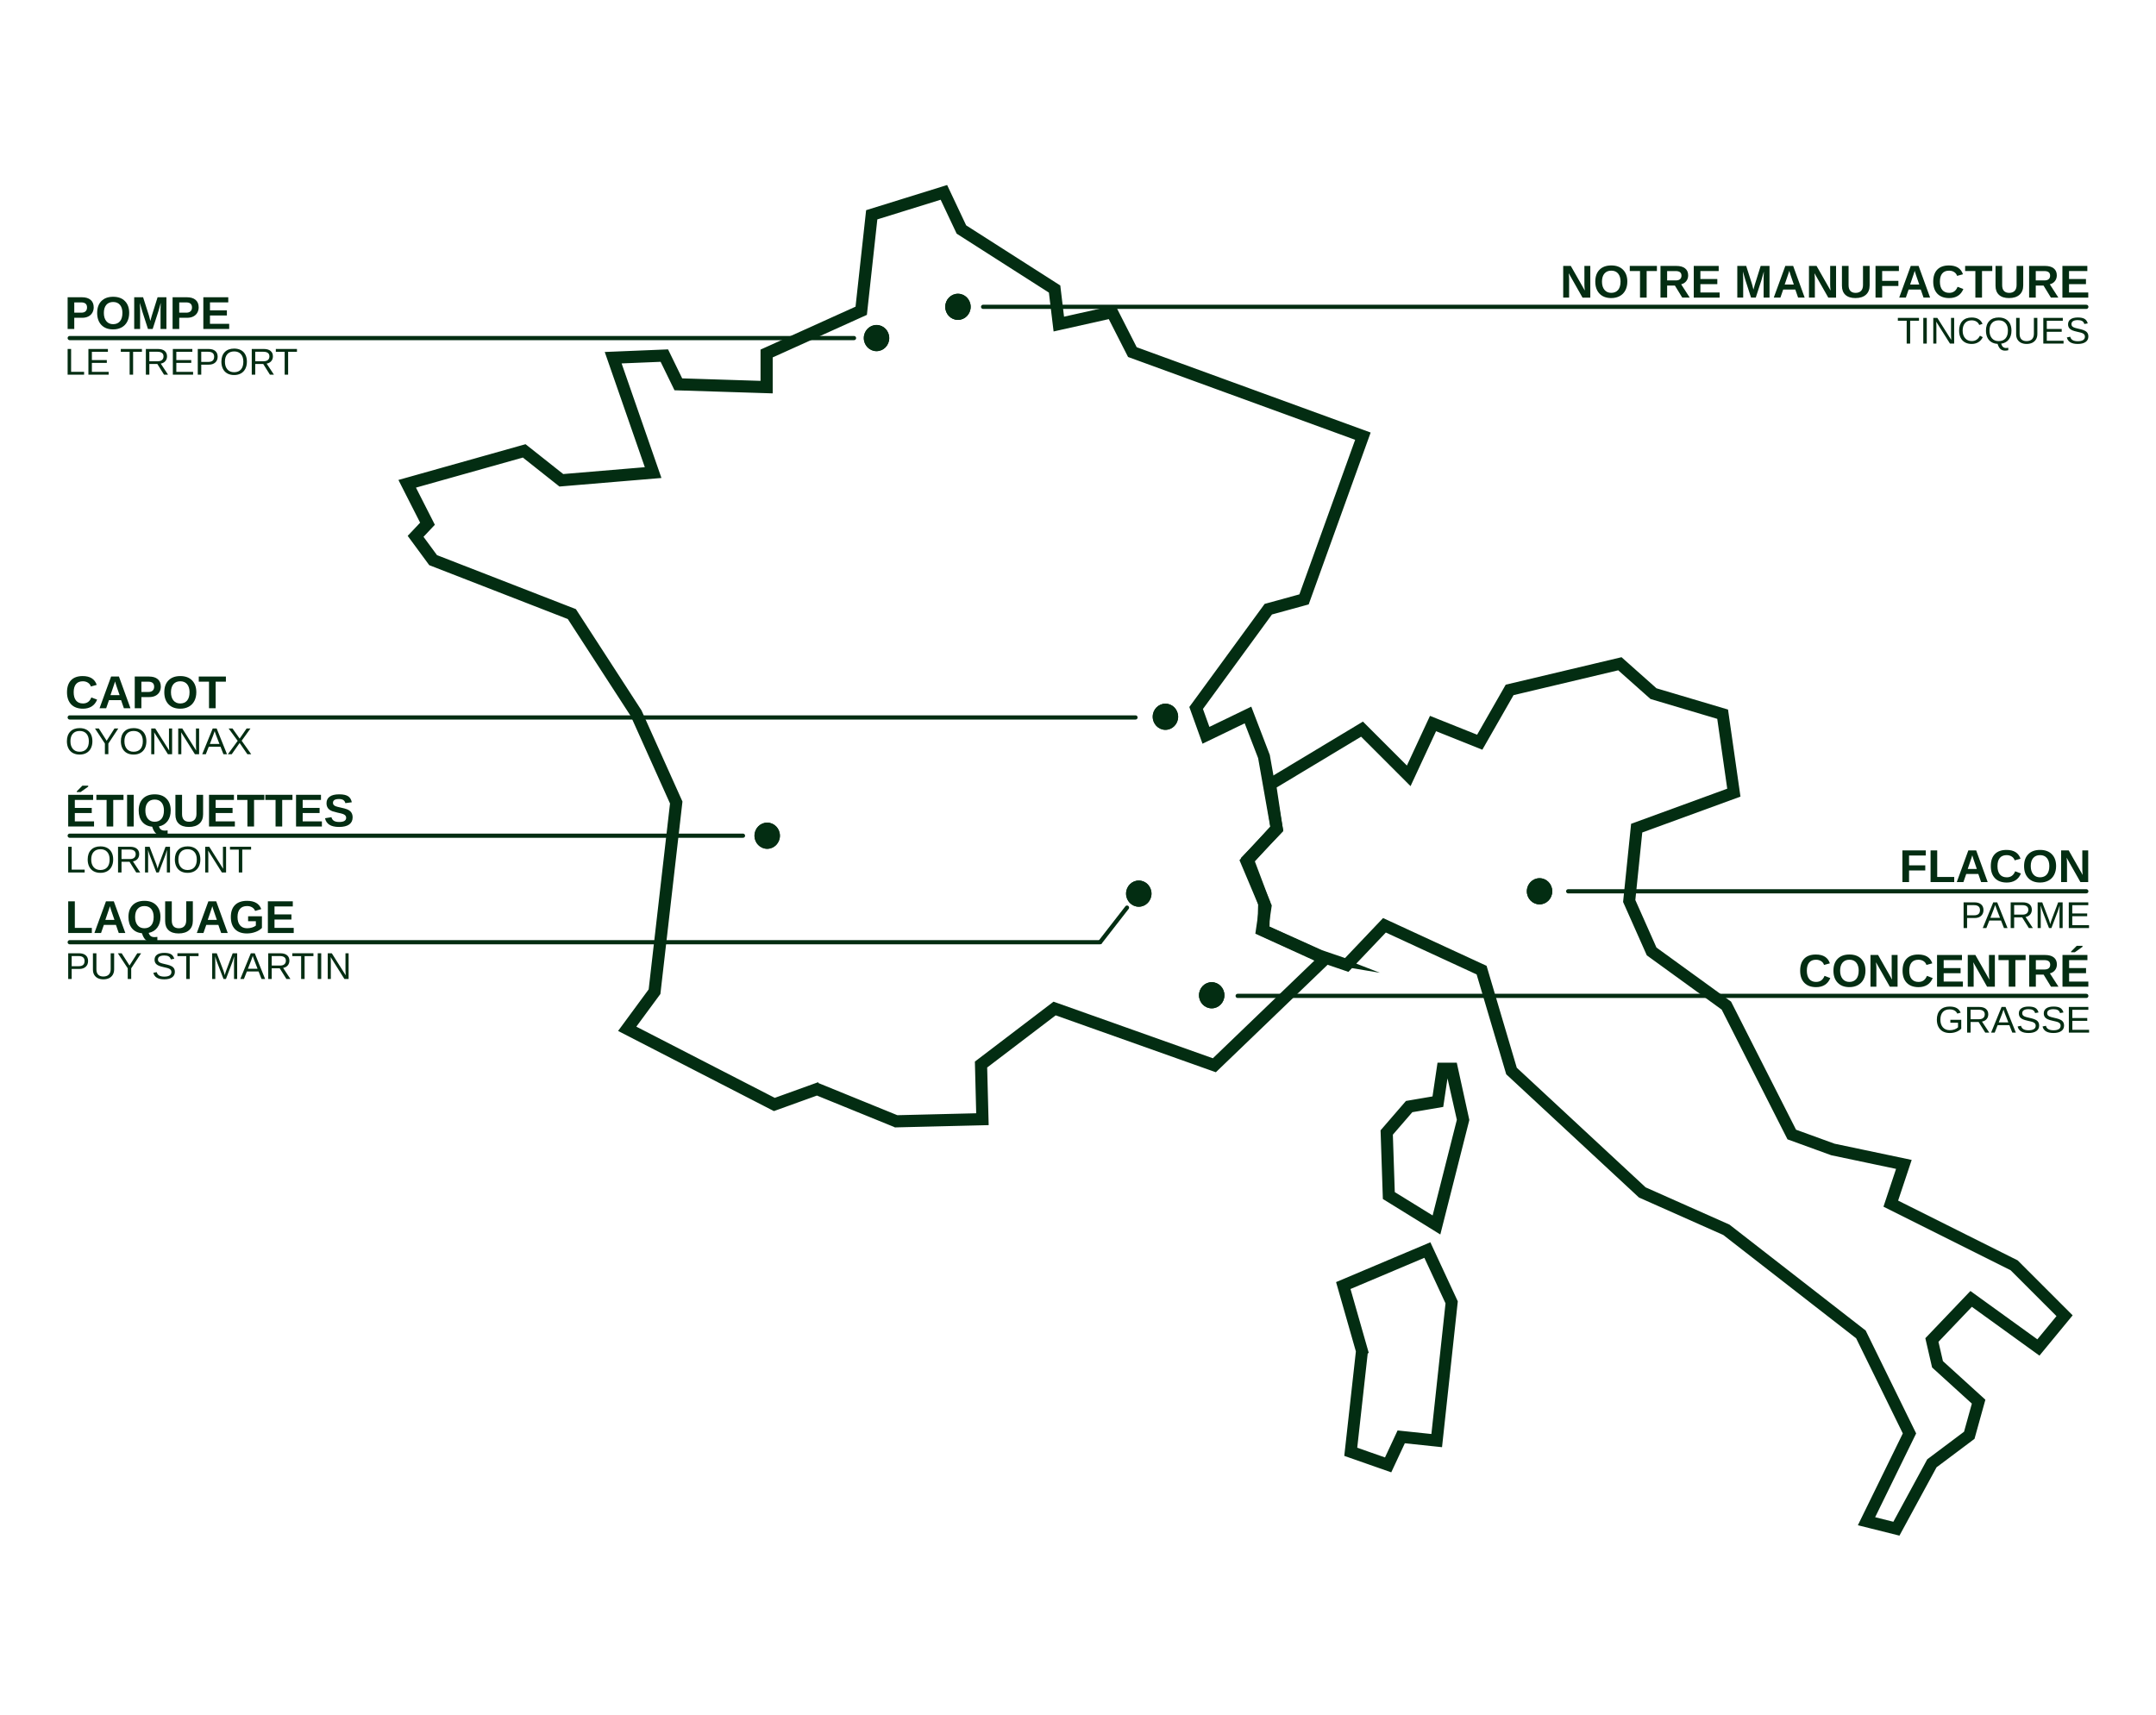 <svg viewBox="0 0 3058.18 2432.59" xmlns="http://www.w3.org/2000/svg" data-name="Calque 2" id="Calque_2">
  <defs>
    <style>
      .cls-1 {
        stroke-linejoin: round;
        stroke-width: 5.94px;
      }

      .cls-1, .cls-2, .cls-3, .cls-4 {
        stroke: #032d12;
      }

      .cls-1, .cls-3, .cls-4 {
        fill: none;
      }

      .cls-1, .cls-4 {
        stroke-linecap: round;
      }

      .cls-2 {
        stroke-width: 2.24px;
      }

      .cls-2, .cls-3, .cls-4 {
        stroke-miterlimit: 10;
      }

      .cls-2, .cls-5 {
        fill: #032d12;
      }

      .cls-3 {
        fill-rule: evenodd;
        stroke-width: 17px;
      }

      .cls-4 {
        stroke-width: 5.94px;
      }
    </style>
  </defs>
  <g>
    <path d="M131.07,1051.6c0,3.81-.73,7.15-2.19,10.02-1.46,2.86-3.55,5.06-6.28,6.6-2.73,1.54-5.94,2.3-9.65,2.3s-6.97-.76-9.69-2.28c-2.72-1.52-4.79-3.71-6.22-6.59-1.43-2.87-2.15-6.22-2.15-10.05,0-5.83,1.6-10.39,4.79-13.68,3.19-3.29,7.63-4.93,13.33-4.93,3.71,0,6.93.74,9.65,2.21,2.73,1.47,4.81,3.62,6.25,6.43,1.44,2.81,2.16,6.13,2.16,9.96ZM126.02,1051.6c0-4.54-1.13-8.1-3.4-10.69s-5.47-3.88-9.61-3.88-7.4,1.28-9.68,3.83c-2.28,2.55-3.42,6.13-3.42,10.74s1.15,8.2,3.45,10.88c2.3,2.68,5.5,4.02,9.59,4.02s7.44-1.3,9.69-3.89c2.25-2.6,3.38-6.27,3.38-11.01Z" class="cls-5"></path>
    <path d="M153.71,1054.88v15.11h-4.92v-15.11l-14.03-21.35h5.44l11.1,17.36,11.05-17.36h5.43l-14.08,21.35Z" class="cls-5"></path>
    <path d="M207.64,1051.6c0,3.81-.73,7.15-2.19,10.02-1.46,2.86-3.55,5.06-6.28,6.6-2.73,1.54-5.94,2.3-9.65,2.3s-6.97-.76-9.69-2.28c-2.72-1.52-4.79-3.71-6.22-6.59-1.43-2.87-2.15-6.22-2.15-10.05,0-5.83,1.6-10.39,4.79-13.68,3.19-3.29,7.63-4.93,13.33-4.93,3.71,0,6.93.74,9.65,2.21,2.73,1.47,4.81,3.62,6.25,6.43,1.44,2.81,2.16,6.13,2.16,9.96ZM202.6,1051.6c0-4.54-1.13-8.1-3.4-10.69s-5.47-3.88-9.61-3.88-7.4,1.28-9.68,3.83c-2.28,2.55-3.42,6.13-3.42,10.74s1.15,8.2,3.45,10.88c2.3,2.68,5.5,4.02,9.59,4.02s7.44-1.3,9.69-3.89c2.25-2.6,3.38-6.27,3.38-11.01Z" class="cls-5"></path>
    <path d="M238.18,1070l-19.51-31.05.13,2.51.13,4.32v24.22h-4.4v-36.46h5.75l19.72,31.26c-.21-3.38-.31-5.83-.31-7.35v-23.91h4.45v36.46h-5.95Z" class="cls-5"></path>
    <path d="M276.46,1070l-19.51-31.05.13,2.51.13,4.32v24.22h-4.4v-36.46h5.75l19.72,31.26c-.21-3.38-.31-5.83-.31-7.35v-23.91h4.45v36.46h-5.95Z" class="cls-5"></path>
    <path d="M316.93,1070l-4.17-10.66h-16.61l-4.19,10.66h-5.12l14.88-36.46h5.62l14.65,36.46h-5.05ZM304.46,1037.26l-.23.72c-.43,1.43-1.07,3.27-1.92,5.51l-4.66,11.98h13.64l-4.68-12.03c-.48-1.19-.97-2.54-1.45-4.04l-.7-2.15Z" class="cls-5"></path>
    <path d="M350.86,1070l-10.95-15.94-11.18,15.94h-5.46l13.87-18.94-12.81-17.52h5.46l10.14,14.31,9.86-14.31h5.46l-12.47,17.34,13.54,19.12h-5.46Z" class="cls-5"></path>
  </g>
  <g>
    <path d="M117.73,998.01c5.68,0,9.63-2.85,11.84-8.55l8.2,3.1c-1.77,4.34-4.36,7.57-7.77,9.69s-7.51,3.18-12.27,3.18c-7.23,0-12.83-2.05-16.77-6.14-3.95-4.1-5.92-9.82-5.92-17.19s1.9-13.05,5.71-17.01c3.81-3.96,9.33-5.94,16.56-5.94,5.28,0,9.58,1.06,12.89,3.17,3.32,2.12,5.65,5.23,6.99,9.34l-8.3,2.27c-.7-2.26-2.08-4.05-4.13-5.38s-4.47-2-7.26-2c-4.26,0-7.48,1.32-9.69,3.96s-3.3,6.5-3.3,11.58,1.13,9.12,3.4,11.84c2.27,2.72,5.54,4.08,9.81,4.08Z" class="cls-5"></path>
    <path d="M175.73,1004.78l-3.99-11.49h-17.14l-3.99,11.49h-9.42l16.41-44.97h11.11l16.34,44.97h-9.32ZM163.15,966.73l-.19.7c-.21.77-.47,1.64-.77,2.62-.3.98-2.13,6.36-5.49,16.15h12.93l-4.44-12.93-1.37-4.34-.67-2.2Z" class="cls-5"></path>
    <path d="M228.13,974.04c0,2.89-.66,5.48-1.98,7.76-1.32,2.28-3.21,4.04-5.67,5.28-2.46,1.25-5.38,1.87-8.76,1.87h-11.17v15.83h-9.42v-44.97h20.2c5.38,0,9.53,1.24,12.43,3.72,2.9,2.48,4.36,5.98,4.36,10.52ZM218.65,974.2c0-4.72-2.79-7.09-8.36-7.09h-9.73v14.59h9.99c2.6,0,4.6-.64,6-1.93,1.4-1.29,2.11-3.14,2.11-5.57Z" class="cls-5"></path>
    <path d="M278.47,982.09c0,4.68-.93,8.8-2.78,12.35-1.85,3.55-4.5,6.27-7.95,8.15-3.45,1.88-7.47,2.83-12.06,2.83-7.07,0-12.6-2.08-16.61-6.24-4.01-4.16-6.02-9.86-6.02-17.09s2-12.84,6-16.88c4-4.04,9.56-6.06,16.69-6.06s12.7,2.04,16.71,6.13c4.01,4.08,6.02,9.69,6.02,16.82ZM268.86,982.09c0-4.85-1.15-8.65-3.45-11.41-2.3-2.75-5.52-4.13-9.67-4.13s-7.47,1.37-9.77,4.1-3.45,6.55-3.45,11.44,1.18,8.83,3.53,11.67c2.35,2.84,5.56,4.26,9.62,4.26s7.46-1.38,9.75-4.15c2.29-2.77,3.43-6.69,3.43-11.78Z" class="cls-5"></path>
    <path d="M305.88,967.09v37.69h-9.42v-37.69h-14.52v-7.28h38.49v7.28h-14.55Z" class="cls-5"></path>
  </g>
  <g>
    <path d="M124.93,1363.39c0,3.45-1.13,6.19-3.38,8.23-2.25,2.04-5.31,3.05-9.17,3.05h-10.71v14.21h-4.94v-36.46h15.35c4.09,0,7.25.96,9.5,2.87,2.24,1.92,3.36,4.62,3.36,8.1ZM119.97,1363.44c0-4.71-2.83-7.06-8.49-7.06h-9.81v14.39h10.01c5.52,0,8.28-2.44,8.28-7.32Z" class="cls-5"></path>
    <path d="M146.65,1389.4c-2.99,0-5.59-.54-7.82-1.63-2.22-1.09-3.95-2.67-5.18-4.74-1.22-2.07-1.84-4.54-1.84-7.4v-23.21h4.94v22.8c0,3.33.85,5.86,2.54,7.58,1.69,1.73,4.13,2.59,7.32,2.59s5.83-.89,7.65-2.68c1.82-1.79,2.73-4.4,2.73-7.83v-22.46h4.92v22.75c0,2.95-.62,5.5-1.88,7.63-1.25,2.14-3.02,3.77-5.3,4.9-2.29,1.13-4.98,1.7-8.09,1.7Z" class="cls-5"></path>
    <path d="M186.11,1373.77v15.11h-4.92v-15.11l-14.03-21.35h5.44l11.1,17.36,11.05-17.36h5.43l-14.08,21.35Z" class="cls-5"></path>
    <path d="M248.04,1378.81c0,3.36-1.32,5.97-3.95,7.81-2.63,1.85-6.34,2.77-11.12,2.77-8.89,0-14.04-3.09-15.45-9.26l4.79-.96c.55,2.19,1.72,3.8,3.52,4.83,1.79,1.03,4.24,1.54,7.32,1.54s5.66-.55,7.39-1.64c1.73-1.1,2.6-2.7,2.6-4.83,0-1.19-.27-2.16-.82-2.9-.54-.74-1.31-1.35-2.29-1.84-.98-.48-2.16-.89-3.52-1.22-1.36-.33-2.87-.68-4.53-1.06-2.88-.64-5.07-1.28-6.56-1.92-1.49-.64-2.67-1.35-3.53-2.13-.86-.79-1.52-1.7-1.98-2.76-.46-1.05-.69-2.26-.69-3.62,0-3.12,1.19-5.53,3.58-7.22,2.39-1.69,5.81-2.54,10.26-2.54,4.14,0,7.31.63,9.5,1.9,2.19,1.27,3.73,3.43,4.61,6.48l-4.87.85c-.54-1.93-1.55-3.33-3.05-4.21-1.5-.87-3.58-1.31-6.24-1.31-2.92,0-5.14.48-6.68,1.45-1.54.97-2.3,2.41-2.3,4.32,0,1.12.3,2.05.89,2.78.59.73,1.45,1.35,2.58,1.86,1.12.51,3.35,1.13,6.7,1.88,1.12.26,2.24.52,3.35.79,1.11.27,2.18.59,3.2.96,1.02.37,1.97.81,2.86,1.31.89.5,1.66,1.11,2.32,1.84.66.72,1.17,1.58,1.54,2.56.37.98.56,2.14.56,3.47Z" class="cls-5"></path>
    <path d="M269.11,1356.45v32.43h-4.92v-32.43h-12.53v-4.04h29.97v4.04h-12.53Z" class="cls-5"></path>
    <path d="M331.97,1388.88v-24.33c0-2.69.08-5.28.23-7.76-.85,3.09-1.61,5.5-2.28,7.25l-9.42,24.84h-3.47l-9.55-24.84-1.45-4.4-.85-2.85.08,2.87.1,4.89v24.33h-4.4v-36.46h6.5l9.7,25.28c.34,1.02.68,2.11,1,3.27.32,1.17.53,2.01.63,2.52.14-.69.43-1.74.87-3.14.44-1.41.74-2.29.89-2.65l9.52-25.28h6.34v36.46h-4.45Z" class="cls-5"></path>
    <path d="M370.97,1388.88l-4.17-10.66h-16.61l-4.19,10.66h-5.12l14.88-36.46h5.62l14.65,36.46h-5.05ZM358.49,1356.14l-.23.72c-.43,1.43-1.07,3.27-1.92,5.51l-4.66,11.98h13.64l-4.68-12.03c-.48-1.19-.97-2.54-1.45-4.04l-.7-2.15Z" class="cls-5"></path>
    <path d="M406.24,1388.88l-9.47-15.14h-11.36v15.14h-4.94v-36.46h17.16c4.11,0,7.28.92,9.51,2.76,2.23,1.84,3.35,4.4,3.35,7.67,0,2.71-.79,4.99-2.37,6.83-1.58,1.85-3.76,3.01-6.53,3.49l10.35,15.71h-5.69ZM405.51,1362.9c0-2.12-.72-3.74-2.16-4.85-1.44-1.11-3.52-1.67-6.22-1.67h-11.72v13.46h11.93c2.6,0,4.62-.61,6.04-1.82,1.42-1.22,2.13-2.92,2.13-5.11Z" class="cls-5"></path>
    <path d="M432.07,1356.45v32.43h-4.92v-32.43h-12.53v-4.04h29.97v4.04h-12.53Z" class="cls-5"></path>
    <path d="M450.7,1388.88v-36.46h4.94v36.46h-4.94Z" class="cls-5"></path>
    <path d="M488.53,1388.88l-19.51-31.05.13,2.51.13,4.32v24.22h-4.4v-36.46h5.75l19.72,31.26c-.21-3.38-.31-5.83-.31-7.35v-23.91h4.45v36.46h-5.95Z" class="cls-5"></path>
  </g>
  <g>
    <path d="M96.73,1323.66v-44.97h9.42v37.69h24.13v7.28h-33.54Z" class="cls-5"></path>
    <path d="M168.45,1323.66l-3.99-11.49h-17.14l-3.99,11.49h-9.42l16.41-44.97h11.11l16.34,44.97h-9.32ZM155.87,1285.62l-.19.7c-.21.77-.47,1.64-.77,2.62-.3.98-2.13,6.36-5.49,16.15h12.93l-4.44-12.93-1.37-4.34-.67-2.2Z" class="cls-5"></path>
    <path d="M227.59,1300.97c0,6-1.47,11-4.42,14.99s-7.05,6.52-12.3,7.58c.72,2.11,1.74,3.63,3.05,4.56,1.31.94,3.14,1.4,5.51,1.4,1.26,0,2.52-.11,3.8-.32l-.06,6.45c-2.68.6-5.26.89-7.72.89-3.47,0-6.34-.97-8.62-2.9-2.28-1.94-4.11-5.15-5.49-9.64-6.06-.57-10.77-2.89-14.12-6.94-3.35-4.05-5.03-9.41-5.03-16.07,0-7.21,2-12.84,6-16.88,4-4.04,9.56-6.06,16.69-6.06s12.7,2.04,16.71,6.13c4.01,4.08,6.02,9.69,6.02,16.82ZM217.98,1300.97c0-4.85-1.15-8.65-3.45-11.41-2.3-2.75-5.52-4.13-9.67-4.13s-7.47,1.37-9.77,4.1-3.45,6.55-3.45,11.44,1.17,8.83,3.51,11.68c2.34,2.85,5.55,4.28,9.64,4.28s7.46-1.38,9.75-4.15c2.29-2.77,3.43-6.7,3.43-11.81Z" class="cls-5"></path>
    <path d="M253.41,1324.3c-6.19,0-10.93-1.51-14.22-4.53-3.29-3.02-4.93-7.34-4.93-12.96v-28.12h9.42v27.38c0,3.55.85,6.25,2.54,8.09s4.18,2.76,7.45,2.76,5.95-.96,7.76-2.89,2.71-4.69,2.71-8.28v-27.07h9.42v27.64c0,5.7-1.76,10.12-5.28,13.26-3.52,3.14-8.47,4.71-14.86,4.71Z" class="cls-5"></path>
    <path d="M313.7,1323.66l-3.99-11.49h-17.14l-3.99,11.49h-9.42l16.41-44.97h11.11l16.34,44.97h-9.32ZM301.13,1285.62l-.19.7c-.21.77-.47,1.64-.77,2.62-.3.98-2.13,6.36-5.49,16.15h12.93l-4.44-12.93-1.37-4.34-.67-2.2Z" class="cls-5"></path>
    <path d="M350.47,1316.93c2.45,0,4.82-.36,7.12-1.07,2.3-.71,4.07-1.62,5.33-2.73v-6.22h-10.98v-6.96h19.6v16.53c-2.38,2.45-5.48,4.36-9.3,5.75-3.82,1.38-7.83,2.08-12.02,2.08-7.32,0-12.95-2.03-16.88-6.08-3.94-4.05-5.91-9.8-5.91-17.25s1.98-13.08,5.94-17.03c3.96-3.95,9.65-5.92,17.08-5.92,10.55,0,17.27,3.9,20.14,11.71l-8.68,2.62c-.94-2.28-2.41-4-4.4-5.17-2-1.17-4.35-1.76-7.05-1.76-4.43,0-7.79,1.34-10.09,4.02s-3.45,6.52-3.45,11.52,1.19,9.02,3.56,11.79c2.37,2.78,5.71,4.17,10.01,4.17Z" class="cls-5"></path>
    <path d="M379.96,1323.66v-44.97h35.36v7.28h-25.95v11.3h24v7.28h-24v11.84h27.26v7.28h-36.67Z" class="cls-5"></path>
  </g>
  <g>
    <path d="M96.73,1237.78v-36.46h4.94v32.43h18.43v4.04h-23.37Z" class="cls-5"></path>
    <path d="M160.55,1219.38c0,3.81-.73,7.15-2.19,10.02-1.46,2.86-3.55,5.06-6.28,6.6-2.73,1.54-5.94,2.3-9.65,2.3s-6.97-.76-9.69-2.28c-2.72-1.52-4.79-3.71-6.22-6.59-1.43-2.87-2.15-6.22-2.15-10.05,0-5.83,1.6-10.39,4.79-13.68,3.19-3.29,7.63-4.93,13.33-4.93,3.71,0,6.93.74,9.65,2.21,2.73,1.47,4.81,3.62,6.25,6.43,1.44,2.81,2.16,6.13,2.16,9.96ZM155.5,1219.38c0-4.54-1.13-8.1-3.4-10.69s-5.47-3.88-9.61-3.88-7.4,1.28-9.68,3.83c-2.28,2.55-3.42,6.13-3.42,10.74s1.15,8.2,3.45,10.88c2.3,2.68,5.5,4.02,9.59,4.02s7.44-1.3,9.69-3.89c2.25-2.6,3.38-6.27,3.38-11.01Z" class="cls-5"></path>
    <path d="M193.2,1237.78l-9.47-15.14h-11.36v15.14h-4.94v-36.46h17.16c4.11,0,7.28.92,9.51,2.76,2.23,1.84,3.35,4.4,3.35,7.67,0,2.71-.79,4.99-2.37,6.83-1.58,1.85-3.76,3.01-6.53,3.49l10.35,15.71h-5.69ZM192.48,1211.79c0-2.12-.72-3.74-2.16-4.85-1.44-1.11-3.52-1.67-6.22-1.67h-11.72v13.46h11.93c2.6,0,4.62-.61,6.04-1.82,1.42-1.22,2.13-2.92,2.13-5.11Z" class="cls-5"></path>
    <path d="M236.71,1237.78v-24.33c0-2.69.08-5.28.23-7.76-.85,3.09-1.61,5.5-2.28,7.25l-9.42,24.84h-3.47l-9.55-24.84-1.45-4.4-.85-2.85.08,2.87.1,4.89v24.33h-4.4v-36.46h6.5l9.7,25.28c.34,1.02.68,2.11,1,3.27.32,1.17.53,2.01.63,2.52.14-.69.43-1.74.87-3.14.44-1.41.74-2.29.89-2.65l9.52-25.28h6.34v36.46h-4.45Z" class="cls-5"></path>
    <path d="M284.19,1219.38c0,3.81-.73,7.15-2.19,10.02-1.46,2.86-3.55,5.06-6.28,6.6-2.73,1.54-5.94,2.3-9.65,2.3s-6.97-.76-9.69-2.28c-2.72-1.52-4.79-3.71-6.22-6.59-1.43-2.87-2.15-6.22-2.15-10.05,0-5.83,1.6-10.39,4.79-13.68,3.19-3.29,7.63-4.93,13.33-4.93,3.71,0,6.93.74,9.65,2.21,2.73,1.47,4.81,3.62,6.25,6.43,1.44,2.81,2.16,6.13,2.16,9.96ZM279.15,1219.38c0-4.54-1.13-8.1-3.4-10.69s-5.47-3.88-9.61-3.88-7.4,1.28-9.68,3.83c-2.28,2.55-3.42,6.13-3.42,10.74s1.15,8.2,3.45,10.88c2.3,2.68,5.5,4.02,9.59,4.02s7.44-1.3,9.69-3.89c2.25-2.6,3.38-6.27,3.38-11.01Z" class="cls-5"></path>
    <path d="M314.73,1237.78l-19.51-31.05.13,2.51.13,4.32v24.22h-4.4v-36.46h5.75l19.72,31.26c-.21-3.38-.31-5.83-.31-7.35v-23.91h4.45v36.46h-5.95Z" class="cls-5"></path>
    <path d="M343.64,1205.35v32.43h-4.92v-32.43h-12.53v-4.04h29.97v4.04h-12.53Z" class="cls-5"></path>
  </g>
  <g>
    <path d="M96.73,1172.56v-44.97h35.36v7.28h-25.95v11.3h24v7.28h-24v11.84h27.26v7.28h-36.67ZM108.86,1123.73v-.99l8.04-8.11h8.23v1.37l-10.85,7.72h-5.43Z" class="cls-5"></path>
    <path d="M160.63,1134.87v37.69h-9.42v-37.69h-14.52v-7.28h38.49v7.28h-14.55Z" class="cls-5"></path>
    <path d="M180.26,1172.56v-44.97h9.42v44.97h-9.42Z" class="cls-5"></path>
    <path d="M242.14,1149.87c0,6-1.47,11-4.42,14.99s-7.05,6.52-12.3,7.58c.72,2.11,1.74,3.63,3.05,4.56,1.31.94,3.14,1.4,5.51,1.4,1.26,0,2.52-.11,3.8-.32l-.06,6.45c-2.68.6-5.26.89-7.72.89-3.47,0-6.34-.97-8.62-2.9-2.28-1.94-4.11-5.15-5.49-9.64-6.06-.57-10.77-2.89-14.12-6.94-3.35-4.05-5.03-9.41-5.03-16.07,0-7.21,2-12.84,6-16.88,4-4.04,9.56-6.06,16.69-6.06s12.7,2.04,16.71,6.13c4.01,4.08,6.02,9.69,6.02,16.82ZM232.54,1149.87c0-4.85-1.15-8.65-3.45-11.41-2.3-2.75-5.52-4.13-9.67-4.13s-7.47,1.37-9.77,4.1-3.45,6.55-3.45,11.44,1.17,8.83,3.51,11.68c2.34,2.85,5.55,4.28,9.64,4.28s7.46-1.38,9.75-4.15c2.29-2.77,3.43-6.7,3.43-11.81Z" class="cls-5"></path>
    <path d="M267.96,1173.2c-6.19,0-10.93-1.51-14.22-4.53-3.29-3.02-4.93-7.34-4.93-12.96v-28.12h9.42v27.38c0,3.55.85,6.25,2.54,8.09s4.18,2.76,7.45,2.76,5.95-.96,7.76-2.89,2.71-4.69,2.71-8.28v-27.07h9.42v27.64c0,5.7-1.76,10.12-5.28,13.26-3.52,3.14-8.47,4.71-14.86,4.71Z" class="cls-5"></path>
    <path d="M296.47,1172.56v-44.97h35.36v7.28h-25.95v11.3h24v7.28h-24v11.84h27.26v7.28h-36.67Z" class="cls-5"></path>
    <path d="M360.36,1134.87v37.69h-9.42v-37.69h-14.52v-7.28h38.49v7.28h-14.55Z" class="cls-5"></path>
    <path d="M400.29,1134.87v37.69h-9.42v-37.69h-14.52v-7.28h38.49v7.28h-14.55Z" class="cls-5"></path>
    <path d="M419.92,1172.56v-44.97h35.36v7.28h-25.95v11.3h24v7.28h-24v11.84h27.26v7.28h-36.67Z" class="cls-5"></path>
    <path d="M500.19,1159.6c0,4.4-1.63,7.77-4.9,10.1s-8.06,3.5-14.38,3.5c-5.77,0-10.29-1.02-13.57-3.06-3.28-2.04-5.38-5.14-6.32-9.29l9.1-1.5c.62,2.38,1.82,4.11,3.61,5.19,1.79,1.08,4.27,1.61,7.44,1.61,6.58,0,9.86-2,9.86-6,0-1.28-.38-2.33-1.13-3.16-.76-.83-1.82-1.52-3.19-2.08-1.37-.55-4.01-1.22-7.9-2.01-3.36-.79-5.7-1.42-7.02-1.9-1.32-.48-2.51-1.04-3.57-1.69-1.06-.65-1.97-1.43-2.71-2.35-.75-.91-1.32-1.99-1.74-3.22-.42-1.23-.62-2.65-.62-4.24,0-4.06,1.53-7.18,4.58-9.34,3.05-2.16,7.5-3.24,13.33-3.24s9.76.87,12.56,2.62c2.8,1.74,4.6,4.63,5.41,8.65l-9.13,1.24c-.47-1.94-1.42-3.39-2.86-4.37-1.44-.98-3.49-1.47-6.18-1.47-5.7,0-8.55,1.79-8.55,5.36,0,1.17.3,2.13.91,2.87.61.75,1.5,1.38,2.7,1.9s3.61,1.18,7.25,1.96c4.32.92,7.41,1.76,9.27,2.54,1.86.78,3.33,1.68,4.42,2.71,1.09,1.03,1.92,2.27,2.49,3.7.57,1.44.86,3.09.86,4.96Z" class="cls-5"></path>
  </g>
  <g>
    <path d="M2813.47,1291.14c0,3.45-1.13,6.19-3.38,8.23-2.25,2.04-5.31,3.05-9.17,3.05h-10.71v14.21h-4.94v-36.46h15.35c4.09,0,7.25.96,9.5,2.87,2.24,1.92,3.36,4.62,3.36,8.1ZM2808.5,1291.2c0-4.71-2.83-7.06-8.49-7.06h-9.81v14.39h10.01c5.52,0,8.28-2.44,8.28-7.32Z" class="cls-5"></path>
    <path d="M2842.53,1316.63l-4.17-10.66h-16.61l-4.19,10.66h-5.12l14.88-36.46h5.62l14.65,36.46h-5.05ZM2830.06,1283.9l-.23.72c-.43,1.43-1.07,3.27-1.92,5.51l-4.66,11.98h13.64l-4.68-12.03c-.48-1.19-.97-2.54-1.45-4.04l-.7-2.15Z" class="cls-5"></path>
    <path d="M2877.81,1316.63l-9.47-15.14h-11.36v15.14h-4.94v-36.46h17.16c4.11,0,7.28.92,9.51,2.76,2.23,1.84,3.35,4.4,3.35,7.67,0,2.71-.79,4.99-2.37,6.83-1.58,1.85-3.76,3.01-6.53,3.49l10.35,15.71h-5.69ZM2877.08,1290.65c0-2.12-.72-3.74-2.16-4.85-1.44-1.11-3.52-1.67-6.22-1.67h-11.72v13.46h11.93c2.6,0,4.62-.61,6.04-1.82,1.42-1.22,2.13-2.92,2.13-5.11Z" class="cls-5"></path>
    <path d="M2921.31,1316.63v-24.33c0-2.69.08-5.28.23-7.76-.85,3.09-1.61,5.5-2.28,7.25l-9.42,24.84h-3.47l-9.55-24.84-1.45-4.4-.85-2.85.08,2.87.1,4.89v24.33h-4.4v-36.46h6.5l9.7,25.28c.34,1.02.68,2.11,1,3.27.32,1.17.53,2.01.63,2.52.14-.69.43-1.74.87-3.14.44-1.41.74-2.29.89-2.65l9.52-25.28h6.34v36.46h-4.45Z" class="cls-5"></path>
    <path d="M2934.46,1316.63v-36.46h27.66v4.04h-22.72v11.7h21.17v3.98h-21.17v12.71h23.78v4.04h-28.73Z" class="cls-5"></path>
  </g>
  <g>
    <path d="M2747.33,1446.62c0-5.92,1.59-10.5,4.76-13.74,3.17-3.24,7.63-4.87,13.38-4.87,4.04,0,7.31.68,9.83,2.04s4.46,3.54,5.82,6.55l-4.71,1.4c-1.04-2.07-2.46-3.58-4.28-4.53s-4.08-1.42-6.79-1.42c-4.21,0-7.43,1.27-9.65,3.82-2.23,2.54-3.34,6.13-3.34,10.75s1.18,8.24,3.55,10.91c2.36,2.67,5.63,4,9.81,4,2.38,0,4.6-.36,6.66-1.09,2.06-.72,3.73-1.71,5.01-2.95v-6.57h-10.89v-4.14h15.45v12.58c-1.93,1.97-4.3,3.49-7.1,4.57s-5.84,1.62-9.12,1.62c-3.81,0-7.1-.76-9.86-2.28s-4.87-3.71-6.33-6.56c-1.46-2.86-2.19-6.21-2.19-10.08Z" class="cls-5"></path>
    <path d="M2816.01,1465.02l-9.47-15.14h-11.36v15.14h-4.94v-36.46h17.16c4.11,0,7.28.92,9.51,2.76,2.23,1.84,3.35,4.39,3.35,7.67,0,2.71-.79,4.99-2.37,6.83-1.58,1.85-3.76,3.01-6.54,3.49l10.35,15.71h-5.69ZM2815.28,1439.04c0-2.12-.72-3.74-2.16-4.85-1.44-1.11-3.52-1.67-6.22-1.67h-11.72v13.46h11.93c2.61,0,4.62-.61,6.04-1.82,1.42-1.22,2.13-2.92,2.13-5.11Z" class="cls-5"></path>
    <path d="M2854.36,1465.02l-4.17-10.66h-16.62l-4.19,10.66h-5.12l14.88-36.46h5.62l14.65,36.46h-5.05ZM2841.89,1432.29l-.23.72c-.43,1.43-1.07,3.27-1.91,5.51l-4.66,11.98h13.64l-4.68-12.04c-.48-1.19-.97-2.54-1.45-4.04l-.7-2.15Z" class="cls-5"></path>
    <path d="M2892.43,1454.96c0,3.36-1.32,5.97-3.95,7.81s-6.34,2.77-11.12,2.77c-8.88,0-14.04-3.09-15.45-9.27l4.79-.96c.55,2.19,1.72,3.8,3.52,4.83,1.79,1.03,4.24,1.54,7.32,1.54s5.65-.55,7.39-1.64,2.6-2.7,2.6-4.83c0-1.19-.27-2.16-.82-2.9s-1.31-1.35-2.29-1.84c-.98-.48-2.16-.89-3.52-1.21-1.36-.33-2.87-.68-4.53-1.06-2.88-.64-5.07-1.28-6.56-1.91s-2.67-1.35-3.53-2.13-1.52-1.71-1.98-2.76c-.46-1.05-.69-2.26-.69-3.62,0-3.12,1.19-5.53,3.58-7.22,2.39-1.69,5.81-2.54,10.26-2.54,4.14,0,7.31.63,9.5,1.9s3.73,3.43,4.61,6.48l-4.87.86c-.54-1.93-1.55-3.33-3.05-4.21-1.5-.87-3.58-1.31-6.24-1.31-2.92,0-5.14.48-6.68,1.45-1.54.97-2.3,2.41-2.3,4.32,0,1.12.3,2.05.89,2.78.6.73,1.45,1.36,2.58,1.86,1.12.51,3.35,1.13,6.7,1.88,1.12.26,2.24.52,3.35.79s2.18.59,3.2.96c1.02.37,1.97.81,2.86,1.31.89.5,1.66,1.11,2.32,1.84.65.72,1.17,1.58,1.54,2.56.37.98.56,2.14.56,3.47Z" class="cls-5"></path>
    <path d="M2927.78,1454.96c0,3.36-1.31,5.97-3.95,7.81-2.63,1.85-6.34,2.77-11.12,2.77-8.89,0-14.04-3.09-15.45-9.27l4.79-.96c.55,2.19,1.72,3.8,3.52,4.83,1.79,1.03,4.23,1.54,7.32,1.54s5.66-.55,7.39-1.64c1.73-1.1,2.6-2.7,2.6-4.83,0-1.19-.27-2.16-.81-2.9-.54-.74-1.31-1.35-2.29-1.84-.98-.48-2.16-.89-3.52-1.21-1.36-.33-2.87-.68-4.53-1.06-2.88-.64-5.07-1.28-6.56-1.91s-2.67-1.35-3.53-2.13c-.86-.79-1.52-1.71-1.98-2.76-.46-1.05-.69-2.26-.69-3.62,0-3.12,1.2-5.53,3.58-7.22s5.81-2.54,10.26-2.54c4.14,0,7.31.63,9.5,1.9,2.19,1.27,3.73,3.43,4.61,6.48l-4.87.86c-.54-1.93-1.55-3.33-3.05-4.21-1.5-.87-3.58-1.31-6.24-1.31-2.92,0-5.14.48-6.68,1.45-1.54.97-2.3,2.41-2.3,4.32,0,1.12.3,2.05.89,2.78.59.73,1.45,1.36,2.57,1.86,1.12.51,3.36,1.13,6.7,1.88,1.12.26,2.24.52,3.35.79,1.11.27,2.18.59,3.2.96,1.02.37,1.97.81,2.86,1.31.89.5,1.66,1.11,2.32,1.84s1.17,1.58,1.54,2.56c.37.98.56,2.14.56,3.47Z" class="cls-5"></path>
    <path d="M2934.56,1465.02v-36.46h27.66v4.04h-22.72v11.7h21.17v3.98h-21.17v12.71h23.78v4.04h-28.72Z" class="cls-5"></path>
  </g>
  <path d="M1931.88,1916.58l-15.9,143.11,53.01,18.56,18.55-39.76,50.36,5.3,21.2-196.12-34.46-74.21-119.26,50.36,26.5,92.76h0ZM1876.76,1358.04l-84.67-38.1,1.06-38.81-23.28-61.74,41.28-43.04-9.53-63.5,130.32-78.42,66.26,66.26,34.46-74.21,66.26,26.5,42.41-74.21,156.37-37.1,47.7,42.41,98.06,29.15,15.91,111.31-137.82,50.35-10.6,103.36,31.8,71.56,106.01,76.86,92.77,182.87,58.3,21.2,100.71,21.2-18.55,55.66,174.92,87.46,71.56,71.56-37.1,45.05-95.42-68.91-55.65,58.31,7.95,34.45,58.31,53.01-13.26,47.71-53,39.75-50.36,92.76-42.4-10.6,60.95-124.57-68.9-140.46-190.83-148.42-119.26-53-185.52-172.27-42.41-143.12-137.81-63.61-53.5,56.28-44.42-15.18,10.94,4.23Z" class="cls-3"></path>
  <path d="M1159.15,1537.04l113.5,46.22,113.18-2.77-1.88-73.86,110.63-84.29,226.08,80.32,145.72-140.2-84.52-38.51,5.45-37.3-27.89-66.12,43.5-47.52-17.25-97.73-19.54-50.64-59.8,28.91-18.08-50.36,106.26-145.46,49.46-13.58,79.66-220.88-322.74-117.72-27.54-54.1-77.93,17.43-6.56-54.41-131.01-83.73-23-48.73-91.44,28.4-14.82,135.53-133.68,60.4v50.6l-137.46-4.35-19.72-40.42-57.57,2.37,56.51,162.58-142.79,11.98-52-41.19-153.49,43.18,27.07,53.22-16.2,17.18,19.84,27,197.02,76.61,92.75,143.17,58.01,129.1-31.23,272.37-34.75,47.18,197.99,101.84,60.26-21.74h0ZM1269.9,1598.31l-111.1-45.22-60.96,22.01-219.44-112.87,42.77-58.16,30.35-264.31-55.81-124.32-89.56-138.11-196.55-76.43-29.86-40.59,17.55-18.59-30.53-60.1,178.45-50.21,53.35,42.27,117.6-9.87-56.81-163.4,87.57-3.61,20.01,41.09,112.97,3.59v-44.8l134.68-60.86,15-136.78,113.28-35.2,26.7,56.62,133.35,85.22,5.4,44.97,73.12-16.35,30.12,59.2,331.23,120.82-87.34,242.24-51.91,14.25-98.47,134.83,9.76,27.16,59.44-28.74,25.78,67.25,18.93,106.41-41.99,45.88,25.79,61.11-4.46,30.29,94.37,42.97-168.34,161.94-227.14-80.7-98.09,74.73,2.12,81.19-131.34,3.2h0ZM1977.33,1691.87l55.49,34.25,34.8-137.45-14.65-64.93-6.79,45.68-43.45,7.43-28.16,32.52,2.76,82.5h0ZM2042.31,1749.62l-79.69-49.22-3.22-96.39,35.48-41.04,38.05-6.49,7.09-47.74h25.43l17.58,80.17-40.72,160.71h0Z" class="cls-2"></path>
  <g>
    <ellipse ry="18.56" rx="18.03" cy="479.62" cx="1243.31" class="cls-5"></ellipse>
    <path d="M1243.31,461.06c-9.96,0-18.03,8.31-18.03,18.56s8.07,18.56,18.03,18.56,18.03-8.31,18.03-18.56-8.07-18.56-18.03-18.56h0Z" class="cls-5"></path>
  </g>
  <g>
    <path d="M95.92,531.55v-36.46h4.94v32.43h18.43v4.04h-23.37Z" class="cls-5"></path>
    <path d="M125.4,531.55v-36.46h27.66v4.04h-22.72v11.7h21.17v3.98h-21.17v12.71h23.78v4.04h-28.73Z" class="cls-5"></path>
    <path d="M188.8,499.12v32.43h-4.92v-32.43h-12.53v-4.04h29.97v4.04h-12.53Z" class="cls-5"></path>
    <path d="M232.67,531.55l-9.47-15.14h-11.36v15.14h-4.94v-36.46h17.16c4.11,0,7.28.92,9.51,2.76,2.23,1.84,3.35,4.4,3.35,7.67,0,2.71-.79,4.99-2.37,6.83-1.58,1.85-3.76,3.01-6.53,3.49l10.35,15.71h-5.69ZM231.94,505.57c0-2.12-.72-3.74-2.16-4.85-1.44-1.11-3.52-1.67-6.22-1.67h-11.72v13.46h11.93c2.6,0,4.62-.61,6.04-1.82,1.42-1.22,2.13-2.92,2.13-5.11Z" class="cls-5"></path>
    <path d="M245.17,531.55v-36.46h27.66v4.04h-22.72v11.7h21.17v3.98h-21.17v12.71h23.78v4.04h-28.73Z" class="cls-5"></path>
    <path d="M308.73,506.06c0,3.45-1.13,6.19-3.38,8.23-2.25,2.04-5.31,3.05-9.17,3.05h-10.71v14.21h-4.94v-36.46h15.35c4.09,0,7.25.96,9.5,2.87,2.24,1.92,3.36,4.62,3.36,8.1ZM303.76,506.11c0-4.71-2.83-7.06-8.49-7.06h-9.81v14.39h10.01c5.52,0,8.28-2.44,8.28-7.32Z" class="cls-5"></path>
    <path d="M350.21,513.15c0,3.81-.73,7.15-2.19,10.02-1.46,2.86-3.55,5.06-6.28,6.6-2.73,1.54-5.94,2.3-9.65,2.3s-6.97-.76-9.69-2.28c-2.72-1.52-4.79-3.71-6.22-6.59-1.43-2.87-2.15-6.22-2.15-10.05,0-5.83,1.6-10.39,4.79-13.68,3.19-3.29,7.63-4.93,13.33-4.93,3.71,0,6.93.74,9.65,2.21,2.73,1.47,4.81,3.62,6.25,6.43,1.44,2.81,2.16,6.13,2.16,9.96ZM345.17,513.15c0-4.54-1.13-8.1-3.4-10.69s-5.47-3.88-9.61-3.88-7.4,1.28-9.68,3.83c-2.28,2.55-3.42,6.13-3.42,10.74s1.15,8.2,3.45,10.88c2.3,2.68,5.5,4.02,9.59,4.02s7.44-1.3,9.69-3.89c2.25-2.6,3.38-6.27,3.38-11.01Z" class="cls-5"></path>
    <path d="M382.87,531.55l-9.47-15.14h-11.36v15.14h-4.94v-36.46h17.16c4.11,0,7.28.92,9.51,2.76,2.23,1.84,3.35,4.4,3.35,7.67,0,2.71-.79,4.99-2.37,6.83-1.58,1.85-3.76,3.01-6.53,3.49l10.35,15.71h-5.69ZM382.15,505.57c0-2.12-.72-3.74-2.16-4.85-1.44-1.11-3.52-1.67-6.22-1.67h-11.72v13.46h11.93c2.6,0,4.62-.61,6.04-1.82,1.42-1.22,2.13-2.92,2.13-5.11Z" class="cls-5"></path>
    <path d="M408.7,499.12v32.43h-4.92v-32.43h-12.53v-4.04h29.97v4.04h-12.53Z" class="cls-5"></path>
  </g>
  <line y2="479.62" x2="1211.4" y1="479.62" x1="98.87" class="cls-1"></line>
  <g>
    <path d="M132.92,435.94c0,2.89-.66,5.48-1.98,7.76-1.32,2.28-3.21,4.04-5.67,5.28-2.46,1.25-5.38,1.87-8.76,1.87h-11.17v15.83h-9.42v-44.97h20.2c5.38,0,9.53,1.24,12.43,3.72,2.9,2.48,4.36,5.98,4.36,10.52ZM123.44,436.1c0-4.72-2.79-7.09-8.36-7.09h-9.73v14.59h9.99c2.6,0,4.6-.64,6-1.93,1.4-1.29,2.11-3.14,2.11-5.57Z" class="cls-5"></path>
    <path d="M183.25,443.98c0,4.68-.93,8.8-2.78,12.35-1.85,3.55-4.5,6.27-7.95,8.15-3.45,1.88-7.47,2.83-12.06,2.83-7.07,0-12.6-2.08-16.61-6.24-4.01-4.16-6.02-9.86-6.02-17.09s2-12.84,6-16.88c4-4.04,9.56-6.06,16.69-6.06s12.7,2.04,16.71,6.13c4.01,4.08,6.02,9.69,6.02,16.82ZM173.65,443.98c0-4.85-1.15-8.65-3.45-11.41-2.3-2.75-5.52-4.13-9.67-4.13s-7.47,1.37-9.77,4.1-3.45,6.55-3.45,11.44,1.18,8.83,3.53,11.67c2.35,2.84,5.56,4.26,9.62,4.26s7.46-1.38,9.75-4.15c2.29-2.77,3.43-6.69,3.43-11.78Z" class="cls-5"></path>
    <path d="M227.71,466.68v-27.26c0-.62,0-1.23.02-1.85.01-.62.11-3.27.3-7.95-1.51,5.72-2.63,9.71-3.35,11.97l-8.11,25.09h-6.7l-8.11-25.09-3.42-11.97c.26,4.94.38,8.2.38,9.8v27.26h-8.36v-44.97h12.61l8.04,25.15.7,2.43,1.53,6.03,2.01-7.21,8.27-26.4h12.54v44.97h-8.36Z" class="cls-5"></path>
    <path d="M281.81,435.94c0,2.89-.66,5.48-1.98,7.76-1.32,2.28-3.21,4.04-5.67,5.28-2.46,1.25-5.38,1.87-8.76,1.87h-11.17v15.83h-9.42v-44.97h20.2c5.38,0,9.53,1.24,12.43,3.72,2.9,2.48,4.36,5.98,4.36,10.52ZM272.33,436.1c0-4.72-2.79-7.09-8.36-7.09h-9.73v14.59h9.99c2.6,0,4.6-.64,6-1.93,1.4-1.29,2.11-3.14,2.11-5.57Z" class="cls-5"></path>
    <path d="M288.42,466.68v-44.97h35.36v7.28h-25.95v11.3h24v7.28h-24v11.84h27.26v7.28h-36.67Z" class="cls-5"></path>
  </g>
  <g>
    <ellipse ry="18.56" rx="18.03" cy="1016.85" cx="1653.1" class="cls-5"></ellipse>
    <path d="M1653.1,998.29c-9.96,0-18.03,8.31-18.03,18.56s8.07,18.56,18.03,18.56,18.03-8.31,18.03-18.56-8.07-18.56-18.03-18.56h0Z" class="cls-5"></path>
  </g>
  <line y2="1017.85" x2="1610.69" y1="1017.85" x1="98.87" class="cls-1"></line>
  <g>
    <ellipse ry="18.56" rx="18.03" cy="1267.8" cx="1615.3" class="cls-5"></ellipse>
    <path d="M1615.3,1249.24c-9.96,0-18.03,8.31-18.03,18.56s8.07,18.56,18.03,18.56,18.03-8.31,18.03-18.56-8.07-18.56-18.03-18.56h0Z" class="cls-5"></path>
  </g>
  <line y2="1336.73" x2="1560.34" y1="1336.73" x1="98.87" class="cls-1"></line>
  <g>
    <ellipse ry="18.56" rx="18.03" cy="1185.63" cx="1088.23" class="cls-5"></ellipse>
    <path d="M1088.23,1167.07c-9.96,0-18.03,8.31-18.03,18.56s8.07,18.56,18.03,18.56,18.03-8.31,18.03-18.56-8.07-18.56-18.03-18.56h0Z" class="cls-5"></path>
  </g>
  <line y2="1185.63" x2="1053.89" y1="1185.63" x1="98.87" class="cls-1"></line>
  <g>
    <ellipse ry="18.56" rx="18.03" cy="1411.98" cx="1718.75" class="cls-5"></ellipse>
    <path d="M1718.75,1393.42c-9.96,0-18.03,8.31-18.03,18.56s8.07,18.56,18.03,18.56,18.03-8.31,18.03-18.56-8.07-18.56-18.03-18.56h0Z" class="cls-5"></path>
  </g>
  <line y2="435.29" x2="2959.36" y1="435.29" x1="1394.48" class="cls-1"></line>
  <g>
    <path d="M2709.46,455.02v32.43h-4.92v-32.43h-12.53v-4.04h29.97v4.04h-12.53Z" class="cls-5"></path>
    <path d="M2728.1,487.44v-36.46h4.94v36.46h-4.94Z" class="cls-5"></path>
    <path d="M2765.93,487.44l-19.51-31.05.13,2.51.13,4.32v24.22h-4.4v-36.46h5.75l19.72,31.26c-.21-3.38-.31-5.83-.31-7.35v-23.91h4.45v36.46h-5.95Z" class="cls-5"></path>
    <path d="M2796.7,454.47c-4.04,0-7.18,1.3-9.42,3.89-2.24,2.6-3.36,6.16-3.36,10.67s1.17,8.06,3.51,10.78c2.34,2.72,5.5,4.08,9.48,4.08,5.11,0,8.95-2.53,11.52-7.58l4.04,2.02c-1.5,3.14-3.61,5.53-6.33,7.17-2.72,1.64-5.87,2.46-9.46,2.46s-6.85-.76-9.54-2.29c-2.68-1.53-4.73-3.71-6.13-6.55-1.41-2.84-2.11-6.2-2.11-10.08,0-5.81,1.57-10.37,4.71-13.66,3.14-3.29,7.49-4.94,13.04-4.94,3.88,0,7.12.76,9.73,2.28,2.6,1.52,4.52,3.77,5.75,6.75l-4.68,1.55c-.85-2.12-2.21-3.74-4.08-4.87-1.87-1.12-4.09-1.68-6.66-1.68Z" class="cls-5"></path>
    <path d="M2853.17,469.04c0,5.14-1.29,9.37-3.88,12.68s-6.18,5.27-10.79,5.87c.71,2.17,1.63,3.74,2.78,4.71,1.15.97,2.6,1.45,4.36,1.45.95,0,1.94-.11,2.98-.34v3.47c-1.61.38-3.14.57-4.61.57-2.6,0-4.75-.74-6.43-2.21-1.68-1.48-3.06-3.94-4.13-7.39-3.42-.17-6.36-1.04-8.84-2.6-2.48-1.56-4.37-3.74-5.67-6.52s-1.95-6.02-1.95-9.69c0-5.83,1.6-10.39,4.79-13.68,3.19-3.29,7.63-4.93,13.33-4.93,3.71,0,6.93.74,9.65,2.21,2.73,1.47,4.81,3.62,6.25,6.43,1.44,2.81,2.16,6.13,2.16,9.96ZM2848.12,469.04c0-4.54-1.13-8.1-3.4-10.69s-5.47-3.88-9.61-3.88-7.4,1.28-9.68,3.83c-2.28,2.55-3.42,6.13-3.42,10.74s1.15,8.2,3.45,10.88c2.3,2.68,5.5,4.02,9.59,4.02s7.44-1.3,9.69-3.89c2.25-2.6,3.38-6.27,3.38-11.01Z" class="cls-5"></path>
    <path d="M2874.63,487.96c-2.99,0-5.59-.54-7.82-1.63-2.22-1.09-3.95-2.67-5.18-4.74-1.22-2.07-1.84-4.54-1.84-7.4v-23.21h4.94v22.8c0,3.33.85,5.86,2.54,7.58,1.69,1.73,4.13,2.59,7.32,2.59s5.83-.89,7.65-2.68c1.82-1.79,2.73-4.4,2.73-7.83v-22.46h4.92v22.75c0,2.95-.62,5.5-1.88,7.63-1.25,2.14-3.02,3.77-5.3,4.9-2.29,1.13-4.98,1.7-8.09,1.7Z" class="cls-5"></path>
    <path d="M2898.33,487.44v-36.46h27.66v4.04h-22.72v11.7h21.17v3.98h-21.17v12.71h23.78v4.04h-28.73Z" class="cls-5"></path>
    <path d="M2962.25,477.38c0,3.36-1.32,5.97-3.95,7.81-2.63,1.85-6.34,2.77-11.12,2.77-8.89,0-14.04-3.09-15.45-9.26l4.79-.96c.55,2.19,1.72,3.8,3.52,4.83,1.79,1.03,4.24,1.54,7.32,1.54s5.66-.55,7.39-1.64c1.73-1.1,2.6-2.7,2.6-4.83,0-1.19-.27-2.16-.82-2.9-.54-.74-1.31-1.35-2.29-1.84-.98-.48-2.16-.89-3.52-1.22-1.36-.33-2.87-.68-4.53-1.06-2.88-.64-5.07-1.28-6.56-1.92-1.49-.64-2.67-1.35-3.53-2.13-.86-.79-1.52-1.7-1.98-2.76-.46-1.05-.69-2.26-.69-3.62,0-3.12,1.19-5.53,3.58-7.22,2.39-1.69,5.81-2.54,10.26-2.54,4.14,0,7.31.63,9.5,1.9,2.19,1.27,3.73,3.43,4.61,6.48l-4.87.85c-.54-1.93-1.55-3.33-3.05-4.21-1.5-.87-3.58-1.31-6.24-1.31-2.92,0-5.14.48-6.68,1.45-1.54.97-2.3,2.41-2.3,4.32,0,1.12.3,2.05.89,2.78.59.73,1.45,1.35,2.58,1.86,1.12.51,3.35,1.13,6.7,1.88,1.12.26,2.24.52,3.35.79,1.11.27,2.18.59,3.2.96,1.02.37,1.97.81,2.86,1.31.89.5,1.66,1.11,2.32,1.84.66.72,1.17,1.58,1.54,2.56.37.98.56,2.14.56,3.47Z" class="cls-5"></path>
  </g>
  <g>
    <path d="M2244.73,422.23l-19.6-34.63c.38,3.36.57,6.06.57,8.11v26.52h-8.36v-44.97h10.76l19.88,34.92c-.38-3.21-.57-6.14-.57-8.78v-26.14h8.36v44.97h-11.04Z" class="cls-5"></path>
    <path d="M2308.27,399.53c0,4.68-.93,8.8-2.78,12.35-1.85,3.55-4.5,6.27-7.95,8.15-3.45,1.88-7.47,2.83-12.06,2.83-7.07,0-12.6-2.08-16.61-6.24-4.01-4.16-6.02-9.86-6.02-17.09s2-12.84,6-16.88c4-4.04,9.56-6.06,16.69-6.06s12.7,2.04,16.71,6.13c4.01,4.08,6.02,9.69,6.02,16.82ZM2298.67,399.53c0-4.85-1.15-8.65-3.45-11.41-2.3-2.75-5.52-4.13-9.67-4.13s-7.47,1.37-9.77,4.1-3.45,6.55-3.45,11.44,1.18,8.83,3.53,11.67c2.35,2.84,5.56,4.26,9.62,4.26s7.46-1.38,9.75-4.15c2.29-2.77,3.43-6.69,3.43-11.78Z" class="cls-5"></path>
    <path d="M2335.69,384.53v37.69h-9.42v-37.69h-14.52v-7.28h38.49v7.28h-14.55Z" class="cls-5"></path>
    <path d="M2386.21,422.23l-10.44-17.08h-11.04v17.08h-9.42v-44.97h22.47c5.36,0,9.5,1.15,12.42,3.46s4.37,5.62,4.37,9.94c0,3.15-.89,5.87-2.68,8.15-1.79,2.29-4.2,3.79-7.25,4.52l12.16,18.89h-10.6ZM2385.1,391.04c0-4.32-2.77-6.48-8.3-6.48h-12.06v13.28h12.32c2.64,0,4.64-.59,6-1.79,1.36-1.19,2.04-2.86,2.04-5.01Z" class="cls-5"></path>
    <path d="M2402.52,422.23v-44.97h35.36v7.28h-25.95v11.3h24v7.28h-24v11.84h27.26v7.28h-36.67Z" class="cls-5"></path>
    <path d="M2501.62,422.23v-27.26c0-.62,0-1.23.02-1.85.01-.62.11-3.27.3-7.95-1.51,5.72-2.63,9.71-3.35,11.97l-8.11,25.09h-6.7l-8.11-25.09-3.42-11.97c.26,4.94.38,8.2.38,9.8v27.26h-8.36v-44.97h12.61l8.04,25.15.7,2.43,1.53,6.03,2.01-7.21,8.27-26.4h12.54v44.97h-8.36Z" class="cls-5"></path>
    <path d="M2550.52,422.23l-3.99-11.49h-17.14l-3.99,11.49h-9.42l16.41-44.97h11.11l16.34,44.97h-9.32ZM2537.95,384.18l-.19.7c-.21.77-.47,1.64-.77,2.62-.3.98-2.13,6.36-5.49,16.15h12.93l-4.44-12.93-1.37-4.34-.67-2.2Z" class="cls-5"></path>
    <path d="M2593.32,422.23l-19.6-34.63c.38,3.36.57,6.06.57,8.11v26.52h-8.36v-44.97h10.76l19.88,34.92c-.38-3.21-.57-6.14-.57-8.78v-26.14h8.36v44.97h-11.04Z" class="cls-5"></path>
    <path d="M2631.85,422.87c-6.19,0-10.93-1.51-14.22-4.53-3.29-3.02-4.93-7.34-4.93-12.96v-28.12h9.42v27.38c0,3.55.85,6.25,2.54,8.09s4.18,2.76,7.45,2.76,5.95-.96,7.76-2.89,2.71-4.69,2.71-8.28v-27.07h9.42v27.64c0,5.7-1.76,10.12-5.28,13.26-3.52,3.14-8.47,4.71-14.86,4.71Z" class="cls-5"></path>
    <path d="M2669.76,384.53v13.92h23.01v7.28h-23.01v16.5h-9.42v-44.97h33.16v7.28h-23.75Z" class="cls-5"></path>
    <path d="M2728.46,422.23l-3.99-11.49h-17.14l-3.99,11.49h-9.42l16.41-44.97h11.11l16.34,44.97h-9.32ZM2715.88,384.18l-.19.7c-.21.77-.47,1.64-.77,2.62-.3.98-2.13,6.36-5.49,16.15h12.93l-4.44-12.93-1.37-4.34-.67-2.2Z" class="cls-5"></path>
    <path d="M2764.88,415.46c5.68,0,9.63-2.85,11.84-8.55l8.2,3.1c-1.77,4.34-4.36,7.57-7.77,9.69s-7.51,3.18-12.27,3.18c-7.23,0-12.83-2.05-16.77-6.14-3.95-4.1-5.92-9.82-5.92-17.19s1.9-13.05,5.71-17.01c3.81-3.96,9.33-5.94,16.56-5.94,5.28,0,9.58,1.06,12.89,3.17,3.32,2.12,5.65,5.23,6.99,9.34l-8.3,2.27c-.7-2.26-2.08-4.05-4.13-5.38s-4.47-2-7.26-2c-4.26,0-7.48,1.32-9.69,3.96s-3.3,6.5-3.3,11.58,1.13,9.12,3.4,11.84c2.27,2.72,5.54,4.08,9.81,4.08Z" class="cls-5"></path>
    <path d="M2811.38,384.53v37.69h-9.42v-37.69h-14.52v-7.28h38.49v7.28h-14.55Z" class="cls-5"></path>
    <path d="M2849.71,422.87c-6.19,0-10.93-1.51-14.22-4.53-3.29-3.02-4.93-7.34-4.93-12.96v-28.12h9.42v27.38c0,3.55.85,6.25,2.54,8.09s4.18,2.76,7.45,2.76,5.95-.96,7.76-2.89,2.71-4.69,2.71-8.28v-27.07h9.42v27.64c0,5.7-1.76,10.12-5.28,13.26-3.52,3.14-8.47,4.71-14.86,4.71Z" class="cls-5"></path>
    <path d="M2909.11,422.23l-10.44-17.08h-11.04v17.08h-9.42v-44.97h22.47c5.36,0,9.5,1.15,12.42,3.46s4.37,5.62,4.37,9.94c0,3.15-.89,5.87-2.68,8.15-1.79,2.29-4.2,3.79-7.25,4.52l12.16,18.89h-10.6ZM2907.99,391.04c0-4.32-2.77-6.48-8.3-6.48h-12.06v13.28h12.32c2.64,0,4.64-.59,6-1.79,1.36-1.19,2.04-2.86,2.04-5.01Z" class="cls-5"></path>
    <path d="M2925.42,422.23v-44.97h35.36v7.28h-25.95v11.3h24v7.28h-24v11.84h27.26v7.28h-36.67Z" class="cls-5"></path>
  </g>
  <g>
    <ellipse ry="18.56" rx="18.03" cy="435.29" cx="1358.8" class="cls-5"></ellipse>
    <path d="M1358.8,416.74c-9.96,0-18.03,8.31-18.03,18.56s8.07,18.56,18.03,18.56,18.03-8.31,18.03-18.56-8.07-18.56-18.03-18.56h0Z" class="cls-5"></path>
  </g>
  <line y2="1264.48" x2="2959.33" y1="1264.48" x1="2224.39" class="cls-1"></line>
  <g>
    <path d="M2707.9,1213.72v13.92h23.01v7.28h-23.01v16.5h-9.42v-44.97h33.16v7.28h-23.75Z" class="cls-5"></path>
    <path d="M2738.42,1251.42v-44.97h9.42v37.69h24.13v7.28h-33.54Z" class="cls-5"></path>
    <path d="M2810.13,1251.42l-3.99-11.49h-17.14l-3.99,11.49h-9.42l16.41-44.97h11.11l16.34,44.97h-9.32ZM2797.56,1213.37l-.19.7c-.21.77-.47,1.64-.77,2.62-.3.98-2.13,6.36-5.49,16.15h12.93l-4.44-12.93-1.37-4.34-.67-2.2Z" class="cls-5"></path>
    <path d="M2846.55,1244.65c5.68,0,9.63-2.85,11.84-8.55l8.2,3.1c-1.77,4.34-4.36,7.57-7.77,9.69s-7.51,3.18-12.27,3.18c-7.23,0-12.83-2.05-16.77-6.14-3.95-4.1-5.92-9.82-5.92-17.19s1.9-13.05,5.71-17.01c3.81-3.96,9.33-5.94,16.56-5.94,5.28,0,9.58,1.06,12.89,3.17,3.32,2.12,5.65,5.23,6.99,9.34l-8.3,2.27c-.7-2.26-2.08-4.05-4.13-5.38s-4.47-2-7.26-2c-4.26,0-7.48,1.32-9.69,3.96s-3.3,6.5-3.3,11.58,1.13,9.12,3.4,11.84c2.27,2.72,5.54,4.08,9.81,4.08Z" class="cls-5"></path>
    <path d="M2916.48,1228.72c0,4.68-.93,8.8-2.78,12.35-1.85,3.55-4.5,6.27-7.95,8.15-3.45,1.88-7.47,2.83-12.06,2.83-7.07,0-12.6-2.08-16.61-6.24-4.01-4.16-6.02-9.86-6.02-17.09s2-12.84,6-16.88c4-4.04,9.56-6.06,16.69-6.06s12.7,2.04,16.71,6.13c4.01,4.08,6.02,9.69,6.02,16.82ZM2906.87,1228.72c0-4.85-1.15-8.65-3.45-11.41-2.3-2.75-5.52-4.13-9.67-4.13s-7.47,1.37-9.77,4.1-3.45,6.55-3.45,11.44,1.18,8.83,3.53,11.67c2.35,2.84,5.56,4.26,9.62,4.26s7.46-1.38,9.75-4.15c2.29-2.77,3.43-6.69,3.43-11.78Z" class="cls-5"></path>
    <path d="M2950.98,1251.42l-19.6-34.63c.38,3.36.57,6.06.57,8.11v26.52h-8.36v-44.97h10.76l19.88,34.92c-.38-3.21-.57-6.14-.57-8.78v-26.14h8.36v44.97h-11.04Z" class="cls-5"></path>
  </g>
  <g>
    <ellipse ry="18.56" rx="18.03" cy="1264.48" cx="2183.78" class="cls-5"></ellipse>
    <path d="M2183.78,1245.93c-9.96,0-18.03,8.31-18.03,18.56s8.07,18.56,18.03,18.56,18.03-8.31,18.03-18.56-8.07-18.56-18.03-18.56h0Z" class="cls-5"></path>
  </g>
  <line y2="1412.87" x2="2959.33" y1="1412.87" x1="1755.56" class="cls-1"></line>
  <g>
    <path d="M2576.14,1393.04c5.68,0,9.63-2.85,11.84-8.55l8.2,3.1c-1.77,4.34-4.36,7.57-7.77,9.69s-7.51,3.18-12.27,3.18c-7.23,0-12.83-2.05-16.77-6.14-3.95-4.1-5.92-9.82-5.92-17.19s1.9-13.05,5.71-17.01c3.81-3.96,9.33-5.94,16.56-5.94,5.28,0,9.58,1.06,12.89,3.17,3.32,2.12,5.65,5.23,6.99,9.34l-8.3,2.27c-.7-2.26-2.08-4.05-4.13-5.38s-4.47-1.99-7.26-1.99c-4.26,0-7.48,1.32-9.69,3.96s-3.3,6.5-3.3,11.59,1.13,9.12,3.4,11.84c2.27,2.72,5.54,4.08,9.81,4.08Z" class="cls-5"></path>
    <path d="M2646.07,1377.11c0,4.68-.93,8.8-2.78,12.35-1.85,3.55-4.5,6.27-7.95,8.15-3.45,1.88-7.47,2.83-12.06,2.83-7.07,0-12.6-2.08-16.61-6.24s-6.02-9.86-6.02-17.09,2-12.84,6-16.88c4-4.04,9.56-6.06,16.69-6.06s12.7,2.04,16.71,6.13,6.02,9.69,6.02,16.82ZM2636.47,1377.11c0-4.85-1.15-8.65-3.45-11.41s-5.52-4.13-9.67-4.13-7.47,1.37-9.77,4.1-3.45,6.55-3.45,11.44,1.18,8.82,3.53,11.67c2.35,2.84,5.56,4.26,9.62,4.26s7.46-1.38,9.75-4.15,3.43-6.69,3.43-11.78Z" class="cls-5"></path>
    <path d="M2680.58,1399.81l-19.6-34.63c.38,3.36.57,6.06.57,8.11v26.52h-8.36v-44.97h10.76l19.88,34.92c-.38-3.21-.57-6.14-.57-8.78v-26.14h8.36v44.97h-11.04Z" class="cls-5"></path>
    <path d="M2721.4,1393.04c5.68,0,9.63-2.85,11.84-8.55l8.2,3.1c-1.77,4.34-4.36,7.57-7.77,9.69s-7.51,3.18-12.27,3.18c-7.23,0-12.83-2.05-16.77-6.14-3.95-4.1-5.92-9.82-5.92-17.19s1.9-13.05,5.71-17.01c3.81-3.96,9.33-5.94,16.56-5.94,5.28,0,9.58,1.06,12.89,3.17,3.32,2.12,5.65,5.23,6.99,9.34l-8.3,2.27c-.7-2.26-2.08-4.05-4.13-5.38s-4.47-1.99-7.26-1.99c-4.26,0-7.48,1.32-9.69,3.96s-3.3,6.5-3.3,11.59,1.13,9.12,3.4,11.84c2.27,2.72,5.54,4.08,9.81,4.08Z" class="cls-5"></path>
    <path d="M2747.6,1399.81v-44.97h35.36v7.28h-25.95v11.3h24v7.28h-24v11.84h27.26v7.28h-36.67Z" class="cls-5"></path>
    <path d="M2818.58,1399.81l-19.6-34.63c.38,3.36.57,6.06.57,8.11v26.52h-8.36v-44.97h10.76l19.88,34.92c-.38-3.21-.57-6.14-.57-8.78v-26.14h8.36v44.97h-11.04Z" class="cls-5"></path>
    <path d="M2858.7,1362.11v37.69h-9.42v-37.69h-14.52v-7.28h38.49v7.28h-14.55Z" class="cls-5"></path>
    <path d="M2909.23,1399.81l-10.44-17.08h-11.04v17.08h-9.42v-44.97h22.47c5.36,0,9.5,1.15,12.42,3.46s4.37,5.62,4.37,9.94c0,3.15-.89,5.87-2.68,8.15-1.79,2.29-4.2,3.79-7.25,4.52l12.16,18.89h-10.6ZM2908.11,1368.62c0-4.32-2.77-6.48-8.3-6.48h-12.06v13.28h12.32c2.64,0,4.64-.6,6-1.79,1.36-1.19,2.04-2.86,2.04-5.01Z" class="cls-5"></path>
    <path d="M2925.54,1399.81v-44.97h35.36v7.28h-25.95v11.3h24v7.28h-24v11.84h27.26v7.28h-36.67ZM2937.67,1350.97v-.99l8.04-8.11h8.23v1.37l-10.85,7.72h-5.43Z" class="cls-5"></path>
  </g>
  <line y2="1287.64" x2="1598.59" y1="1336.57" x1="1560.56" class="cls-4"></line>
</svg>